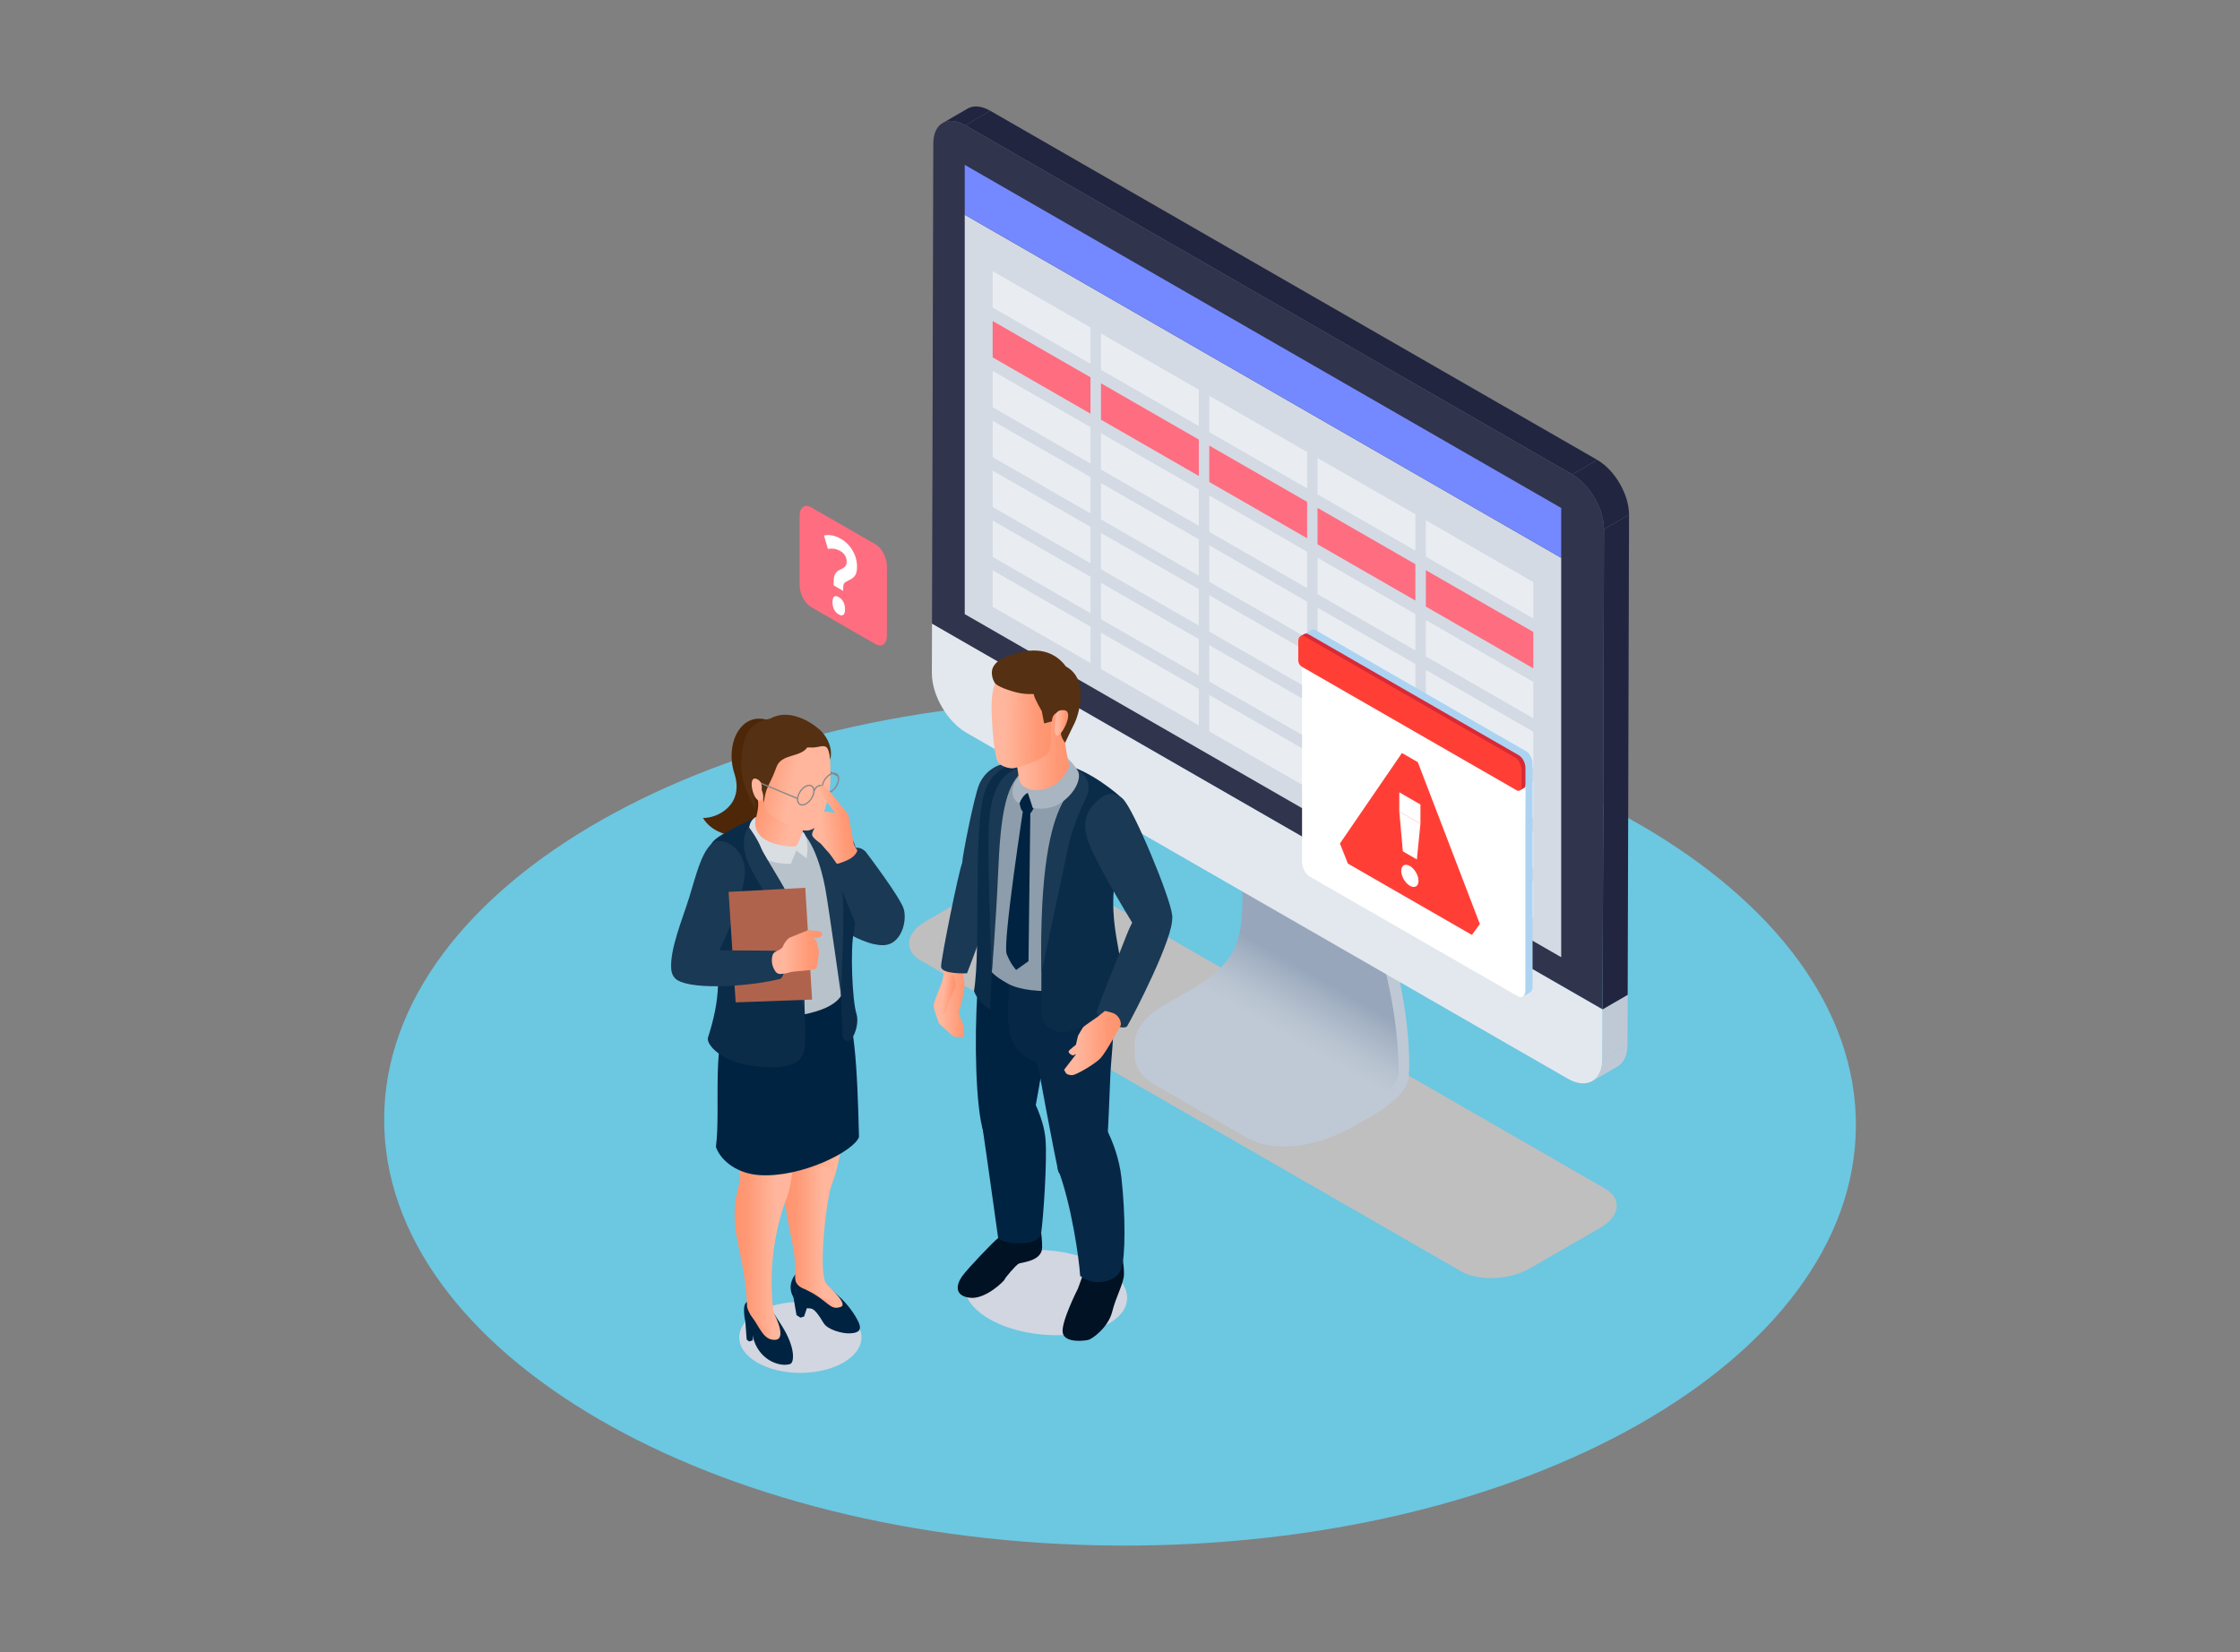 <svg width="484" height="357" viewBox="0 0 484 357" fill="none" xmlns="http://www.w3.org/2000/svg">
<rect x="0" y="0" width="484" height="357" fill="#808080" stroke="none"/>
<g clip-path="url(#clip0_3495_677)">
<path d="M401.006 243.388C401.28 192.872 330.317 151.535 242.503 151.061C154.69 150.586 83.28 191.154 83.005 241.67C82.731 292.187 153.695 333.523 241.508 333.998C329.321 334.472 400.731 293.905 401.006 243.388Z" fill="#6CC7E1"/>
<path d="M315.685 274.727L198.987 207.593C195.189 205.402 195.663 201.583 200.05 199.063L215.249 190.319C219.637 187.791 226.276 187.524 230.082 189.705L346.781 256.839C350.579 259.03 350.105 262.85 345.718 265.369L330.519 274.113C326.131 276.633 319.492 276.909 315.685 274.727Z" fill="#BFBFBF"/>
<path d="M251.52 219.577L255.38 217.352C257.739 215.998 260.483 215.054 263.333 214.449C262.716 213.55 262.431 212.704 262.538 211.991L262.511 211.983C262.511 211.983 262.538 211.92 262.538 211.902C262.565 211.76 262.618 211.626 262.681 211.493C282.893 206.213 270.678 200.06 270.678 182.262C291.132 182.262 292.427 182.262 292.427 182.262C292.427 182.262 304.499 206.471 304.499 230.583C304.499 230.583 304.499 231.01 304.392 232.301C304.392 235.186 301.372 238.293 296.582 241.044L292.722 243.27C285.038 247.687 275.745 249.503 269.088 245.674L249.653 234.491C243.005 230.689 243.836 224.003 251.52 219.577Z" fill="#BFC9D5"/>
<path d="M251.522 217.227L255.382 215.001C270.269 206.944 268.41 201.37 268.41 183.58C288.855 183.58 290.159 183.58 290.159 183.58C290.159 183.58 301.936 207.237 302.204 231.073C302.204 231.153 302.213 231.242 302.213 231.322C302.213 231.518 302.231 231.705 302.231 231.892L302.195 231.874C302.204 232.328 301.99 233.049 301.659 233.664C300.873 235.445 299.22 237.181 296.575 238.694L292.715 240.92C285.03 245.337 275.737 247.153 269.08 243.324L249.645 232.141C243.006 228.33 243.837 221.644 251.522 217.227Z" fill="url(#paint0_linear_3495_677)"/>
<path d="M201.664 31.682L201.37 134.743L346.278 218.109L346.251 228.829C346.233 233.566 342.874 235.471 338.736 233.094L208.813 158.347C204.676 155.969 201.334 150.2 201.352 145.463L201.664 31.682Z" fill="#E3E8EE"/>
<path d="M203.672 26.598L209.078 23.463C210.329 22.742 212.062 22.84 213.975 23.944L208.569 27.078C206.656 25.974 204.923 25.867 203.672 26.598Z" fill="#212540"/>
<path d="M349.476 230.486L344.07 233.62C345.411 232.845 346.251 231.189 346.26 228.829L351.666 225.695C351.657 228.055 350.817 229.711 349.476 230.486Z" fill="#BFC9D5"/>
<path d="M346.285 218.119L351.691 214.984L351.655 225.705L346.258 228.83L346.285 218.119Z" fill="#BFC9D5"/>
<path d="M346.584 114.363L351.99 111.229L351.695 214.984L346.289 218.118L346.584 114.363Z" fill="#212540"/>
<path d="M208.57 27.069L213.976 23.943L345.124 99.385L339.718 102.519L208.57 27.069Z" fill="#212540"/>
<path d="M339.716 102.521C343.514 104.711 346.587 110.009 346.578 114.363L346.284 218.119L201.375 134.752L201.661 31.682V30.988C201.67 26.634 204.762 24.88 208.568 27.07L339.716 102.521Z" fill="#30344D"/>
<path d="M339.719 102.521L345.125 99.387C348.922 101.577 351.996 106.875 351.987 111.229L346.581 114.363C346.59 110.009 343.516 104.702 339.719 102.521Z" fill="#212540"/>
<path d="M337.331 206.854L208.453 132.713V46.408L337.331 120.55V206.854Z" fill="#D3DAE4"/>
<path d="M235.626 78.613L214.484 66.451V58.598L235.626 70.76V78.613Z" fill="#E9EDF2"/>
<path d="M259.032 92.074L237.891 79.912V72.059L259.032 84.212V92.074Z" fill="#E9EDF2"/>
<path d="M282.431 105.538L261.289 93.376V85.514L282.431 97.676V105.538Z" fill="#E9EDF2"/>
<path d="M305.821 118.999L284.68 106.837V98.975L305.821 111.137V118.999Z" fill="#E9EDF2"/>
<path d="M331.301 133.655L308.086 120.3V112.438L331.301 125.793V133.655Z" fill="#E9EDF2"/>
<path d="M235.626 89.396L214.484 77.233V69.371L235.626 81.534V89.396Z" fill="#FF6D81"/>
<path d="M259.032 102.857L237.891 90.694V82.832L259.032 94.995V102.857Z" fill="#FF6D81"/>
<path d="M282.431 116.32L261.289 104.157V96.295L282.431 108.457V116.32Z" fill="#FF6D81"/>
<path d="M305.821 129.782L284.68 117.62V109.758L305.821 121.92V129.782Z" fill="#FF6D81"/>
<path d="M331.301 144.43L308.086 131.083V123.221L331.301 136.567V144.43Z" fill="#FF6D81"/>
<path d="M235.626 100.169L214.484 88.007V80.144L235.626 92.307V100.169Z" fill="#E9EDF2"/>
<path d="M259.032 113.63L237.891 101.467V93.606L259.032 105.768V113.63Z" fill="#E9EDF2"/>
<path d="M282.431 127.093L261.289 114.93V107.068L282.431 119.231V127.093Z" fill="#E9EDF2"/>
<path d="M305.821 140.556L284.68 128.393V120.531L305.821 132.694V140.556Z" fill="#E9EDF2"/>
<path d="M331.301 155.212L308.086 141.856V133.994L331.301 147.35V155.212Z" fill="#E9EDF2"/>
<path d="M235.626 110.95L214.484 98.788V90.926L235.626 103.088V110.95Z" fill="#E9EDF2"/>
<path d="M259.032 124.413L237.891 112.251V104.389L259.032 116.551V124.413Z" fill="#E9EDF2"/>
<path d="M282.431 137.876L261.289 125.714V117.852L282.431 130.014V137.876Z" fill="#E9EDF2"/>
<path d="M305.821 151.339L284.68 139.176V131.314L305.821 143.477V151.339Z" fill="#E9EDF2"/>
<path d="M331.301 165.986L308.086 152.639V144.777L331.301 158.124V165.986Z" fill="#E9EDF2"/>
<path d="M235.626 121.724L214.484 109.561V101.699L235.626 113.862V121.724Z" fill="#E9EDF2"/>
<path d="M259.032 135.187L237.891 123.024V115.162L259.032 127.325V135.187Z" fill="#E9EDF2"/>
<path d="M282.431 148.65L261.289 136.487V128.625L282.431 140.788V148.65Z" fill="#E9EDF2"/>
<path d="M305.821 162.112L284.68 149.95V142.088L305.821 154.25V162.112Z" fill="#E9EDF2"/>
<path d="M331.301 176.768L308.086 163.413V155.551L331.301 168.906V176.768Z" fill="#E9EDF2"/>
<path d="M235.626 132.507L214.484 120.344V112.482L235.626 124.645V132.507Z" fill="#E9EDF2"/>
<path d="M259.032 145.97L237.891 133.807V125.945L259.032 138.108V145.97Z" fill="#E9EDF2"/>
<path d="M282.431 159.433L261.289 147.27V139.408L282.431 151.571V159.433Z" fill="#E9EDF2"/>
<path d="M305.821 172.894L284.68 160.731V152.869L305.821 165.032V172.894Z" fill="#E9EDF2"/>
<path d="M331.301 187.541L308.086 174.194V166.332L331.301 179.679V187.541Z" fill="#E9EDF2"/>
<path d="M235.626 143.28L214.484 131.118V123.256L235.626 135.418V143.28Z" fill="#E9EDF2"/>
<path d="M259.032 156.743L237.891 144.581V136.719L259.032 148.881V156.743Z" fill="#E9EDF2"/>
<path d="M282.431 170.206L261.289 158.044V150.182L282.431 162.344V170.206Z" fill="#E9EDF2"/>
<path d="M305.821 183.667L284.68 171.505V163.643L305.821 175.805V183.667Z" fill="#E9EDF2"/>
<path d="M331.301 198.323L308.086 184.968V177.105L331.301 190.461V198.323Z" fill="#E9EDF2"/>
<path d="M337.331 109.776L208.453 35.625V46.407L337.331 120.549V109.776Z" fill="#7489FF"/>
<path d="M329.733 162.327L284.295 136.185C283.947 135.98 283.625 135.971 283.384 136.114L281.82 137.013L283.625 138.295L327.186 165.487L329.599 170.919L329.036 213.292L329.009 215.384L330.591 214.476C330.93 214.271 331.145 213.808 331.145 213.149V170.028V165.016C331.136 163.974 330.51 162.772 329.733 162.327Z" fill="#ACD4F2"/>
<path d="M327.935 215.278L282.998 189.431C282.087 188.905 281.336 187.49 281.336 186.279V141.457L329.588 169.219V214.041C329.588 215.252 328.846 215.804 327.935 215.278Z" fill="white"/>
<path d="M328.189 163.217L282.751 137.076C282.394 136.871 282.072 136.862 281.822 137.005L281 137.476L281.384 137.744C281.366 137.859 281.348 137.993 281.348 138.135V142.231C281.348 142.801 281.652 143.326 282.144 143.611L324.633 168.052L328.439 170.785L329.252 170.322C329.252 170.322 329.252 170.322 329.261 170.322L329.27 170.314C329.458 170.198 329.601 169.993 329.601 169.735V165.897C329.592 164.864 328.966 163.662 328.189 163.217Z" fill="#D62A36"/>
<path d="M327.356 163.698L281.919 137.556C281.141 137.111 280.516 137.583 280.516 138.616V142.712C280.516 143.281 280.819 143.807 281.311 144.092L327.74 170.803C328.196 171.061 328.759 170.741 328.759 170.215V166.378C328.759 165.345 328.133 164.143 327.356 163.698Z" fill="#FF3F36"/>
<path d="M319.753 199.677L306.349 164.703L302.918 162.727L289.523 182.279L291.239 186.624L318.037 202.037L319.753 199.677Z" fill="#FF3F36"/>
<path d="M302.344 175.37L306.919 178.005V173.856L302.344 171.221V175.37Z" fill="white"/>
<path d="M302.344 175.369L306.919 178.005L306.141 185.724L303.121 183.979L302.344 175.369Z" fill="white"/>
<path d="M302.766 188.201C302.766 189.385 303.606 190.818 304.633 191.415C305.67 192.011 306.501 191.531 306.501 190.355C306.501 189.171 305.661 187.738 304.633 187.141C303.606 186.544 302.766 187.016 302.766 188.201Z" fill="white"/>
<path d="M189.178 139.203L175.239 131.181C173.88 130.397 172.781 128.305 172.781 126.497V111.468C172.781 109.66 173.88 108.832 175.239 109.616L189.178 117.638C190.536 118.422 191.635 120.514 191.635 122.322V137.351C191.635 139.159 190.536 139.987 189.178 139.203Z" fill="#FF6D81"/>
<path d="M180.13 126.505V125.695C180.13 124.992 180.237 124.44 180.452 124.039C180.666 123.638 181.05 123.309 181.613 123.051C182.158 122.81 182.516 122.57 182.686 122.33C182.855 122.089 182.945 121.751 182.945 121.323C182.945 120.852 182.82 120.415 182.569 120.023C182.319 119.632 181.98 119.311 181.533 119.053C180.755 118.608 179.871 118.456 178.879 118.608L178.039 115.714C179.192 115.465 180.416 115.705 181.703 116.453C182.766 117.067 183.615 117.913 184.24 119C184.866 120.086 185.179 121.234 185.179 122.445C185.179 123.256 185.054 123.87 184.794 124.306C184.535 124.742 184.044 125.125 183.32 125.437C182.829 125.668 182.507 125.891 182.382 126.087C182.248 126.283 182.185 126.603 182.185 127.04V127.699L180.13 126.505ZM179.88 130.12C179.88 129.506 179.996 129.105 180.228 128.927C180.461 128.749 180.8 128.785 181.247 129.043C181.676 129.292 182.006 129.64 182.239 130.103C182.471 130.557 182.587 131.091 182.587 131.687C182.587 132.266 182.471 132.658 182.23 132.854C181.989 133.05 181.658 133.023 181.238 132.783C180.8 132.533 180.47 132.177 180.228 131.714C179.996 131.242 179.88 130.717 179.88 130.12Z" fill="white"/>
<path d="M175.094 164.527L174.969 164.773L181.129 167.888L181.254 167.642L175.094 164.527Z" fill="#868888"/>
<path d="M172.933 296.684C180.227 296.684 186.14 293.248 186.14 289.009C186.14 284.77 180.227 281.334 172.933 281.334C165.639 281.334 159.727 284.77 159.727 289.009C159.727 293.248 165.639 296.684 172.933 296.684Z" fill="#D1D6E1"/>
<path d="M243.523 280.91C243.985 275.891 236.519 271.106 226.848 270.223C217.177 269.339 208.962 272.692 208.5 277.711C208.038 282.73 215.504 287.515 225.175 288.399C234.847 289.282 243.061 285.93 243.523 280.91Z" fill="#D1D6E1"/>
<path d="M217.615 266.813C217.615 266.813 216.275 267.134 215.56 267.641C214.845 268.14 209.118 274.07 207.875 275.824C206.633 277.578 206.124 280.053 209.591 280.445C213.058 280.845 217.168 276.607 217.079 276.482C216.99 276.367 219.519 273.322 220.153 273.055C220.787 272.787 225.13 272.529 225.175 269.618C225.211 266.706 224.353 262.682 224.353 262.682L217.615 266.813Z" fill="#001223"/>
<path d="M234.992 272.751L232.91 278.467C232.91 278.467 229.184 285.777 229.631 288.03C230.078 290.274 234.313 289.766 235.18 289.544C236.056 289.321 239.478 286.819 240.309 283.48C241.14 280.15 242.829 277.337 242.856 275.369C242.882 273.401 242.409 270.169 241.587 269.492C240.765 268.816 234.992 272.751 234.992 272.751Z" fill="#001223"/>
<path d="M213.723 239.674C213.723 239.674 211.498 238.374 212.364 244.179C213.24 249.975 215.447 266.056 215.662 267.436C215.885 268.816 224.481 269.706 224.955 266.528C225.428 263.349 226.295 250.768 225.902 246.156C225.509 241.544 222.917 237.029 222.917 237.029L213.723 239.674Z" fill="#002341"/>
<path d="M228.516 252.442C231.447 259.931 233.189 272.031 233.386 275.726C236.629 278.246 241.311 276.883 242.25 274.337C243.188 271.79 243.224 262.7 242.303 254.473C241.383 246.237 236.718 240.004 236.718 240.004L228.516 252.442Z" fill="#062846"/>
<path d="M204.227 208.591C204.227 208.591 203.655 212.01 203.468 212.42C203.289 212.829 201.815 216.471 201.716 217.148C201.618 217.824 202.869 221.145 202.869 221.145C202.869 221.145 205.371 223.451 205.755 223.808C206.14 224.164 206.935 224.057 206.935 224.057C206.935 224.057 207.587 224.279 207.998 224.092C208.418 223.905 208.23 222.427 208.23 222.427L208.096 221.395L207.122 218.937C207.122 218.937 208.373 214.788 208.4 213.203C208.427 211.618 208.052 210.87 208.052 210.87L209.66 205.697L204.227 208.591Z" fill="url(#paint1_linear_3495_677)"/>
<path d="M206.499 213.15C206.525 212.411 206.382 211.031 205.936 210.8C205.489 210.568 204.032 210.283 203.586 212.046C203.139 213.809 203.273 215.786 203.273 215.786C203.273 215.786 202.656 218.065 202.656 218.831C202.656 219.606 203.97 219.223 204.238 218.893C204.506 218.564 205.06 216.347 205.06 216.347L206.499 213.15Z" fill="url(#paint2_linear_3495_677)"/>
<path d="M220.863 166.066C220.863 166.066 220.979 164.926 218.057 164.962C215.135 164.997 212.589 166.983 211.516 169.654C210.444 172.325 207.888 185.245 207.906 186.447C207.924 187.649 213.732 189.314 215.868 189.029C218.004 188.753 220.863 166.066 220.863 166.066Z" fill="#1A3954"/>
<path d="M213.514 185.717C213.514 185.717 208.733 184.426 207.911 186.447C207.089 188.468 203.363 207.068 203.336 208.84C203.309 210.612 208.948 210.327 208.948 210.327C208.948 210.327 216.328 191.21 216.462 188.45C216.596 185.69 213.514 185.717 213.514 185.717Z" fill="#1A3954"/>
<path d="M215.275 201.494C214.006 203.489 211.924 203.987 211.21 214.253C210.486 224.51 210.834 239.504 212.487 244.544C214.14 249.583 221.468 246.369 222.254 245.319C223.04 244.268 226.23 225.837 226.212 222.356C226.195 218.874 225.176 205.697 223.541 204.147C221.896 202.58 215.275 201.494 215.275 201.494Z" fill="#002341"/>
<path d="M218.128 209.731C218.405 211.209 216.859 221.225 218.763 225.081C220.666 228.936 224.16 229.452 224.151 229.63C224.151 229.809 227.868 249.619 228.601 252.878C229.334 256.137 237.706 254.116 238.564 251.703C239.422 249.29 239.699 236.495 239.94 231.776C240.172 227.057 242.451 211.093 237.259 204.655C232.068 198.218 218.128 209.731 218.128 209.731Z" fill="#062846"/>
<path d="M238.958 207.673C236.938 215.215 222.552 215.17 217.87 212.615C214.724 210.896 212.625 209.169 212.625 205.785C212.616 202.402 212.392 194.923 211.981 184.14C211.561 173.358 213.429 169.52 215.672 167.188C217.915 164.855 221.355 165.273 223.875 165.3C226.403 165.336 228.19 163.697 232.426 166.057C236.661 168.407 241.799 171.47 242.255 172.601C242.711 173.732 238.726 195.893 238.842 201.788C238.958 207.673 238.958 207.673 238.958 207.673Z" fill="#8D9DAB"/>
<path d="M213.938 218.101C213.938 218.101 214.706 201.246 214.778 198.815C214.849 196.376 213.554 169.246 220.872 167.118C228.19 164.99 226.207 163.93 226.207 163.93C226.207 163.93 214.849 162.817 212.544 171.837C210.239 180.856 211.981 204.888 210.453 214.165C211.49 216.908 213.938 218.101 213.938 218.101Z" fill="#0B2C49"/>
<path d="M220.668 167.01C217.183 170.037 216.173 176.822 215.682 188.272C215.19 199.722 214.288 210.344 214.288 210.344C214.288 210.344 213.519 190.462 213.591 181.069C213.662 171.675 215.699 167.17 220.677 165.719C220.248 166.449 220.668 167.01 220.668 167.01Z" fill="#1A3954"/>
<path d="M232.124 167.117C233.491 168.577 229.622 172.548 227.879 180.161C225.922 188.673 225.234 196.01 225.234 199.161C225.234 199.464 224.77 215.42 225.172 219.284C225.467 222.133 228.478 223.558 231.257 222.846C235.144 221.839 240.023 219.774 241.622 215.589C244.419 208.261 238.611 201.574 241.247 188.032C243.892 174.489 242.668 172.726 242.668 172.726C242.668 172.726 237.86 168.034 231.766 165.719C225.672 163.404 232.124 167.117 232.124 167.117Z" fill="#0B2C49"/>
<path d="M225.005 210.344C224.594 187.47 227.141 178.353 229.339 173.946C231.537 169.529 233.807 168.772 232.663 166.199C234.495 167.196 236.237 169.467 234.459 172.859C232.681 176.243 231.099 181.674 231.099 181.674L225.005 210.344Z" fill="#1A3954"/>
<path d="M238.588 171.96C236.077 173.625 233.004 176.412 235.264 182.19C237.525 187.96 245.576 200.924 245.576 200.924C245.576 200.924 253.698 201.77 253.278 197.79C252.858 193.81 244.87 174.711 242.681 172.717C240.483 170.731 238.588 171.96 238.588 171.96Z" fill="#1A3954"/>
<path d="M246.242 196.963C246.242 196.963 244.857 198.281 243.266 202.466C241.676 206.65 236.993 217.931 236.984 218.795C236.975 219.659 242.283 222.962 243.525 221.796C245.017 219.294 253.622 202.537 253.265 198.316C252.917 194.096 246.242 196.963 246.242 196.963Z" fill="#1A3954"/>
<path d="M238.751 218.457L237.107 219.775C237.107 219.775 234.328 221.662 234.087 221.929C233.846 222.206 232.934 223.817 232.934 223.817L232.47 225.785C232.47 225.785 231.094 226.827 230.915 227.156C230.736 227.477 231.585 228.198 231.996 228.029C232.416 227.859 232.559 227.744 232.559 227.744L229.914 231.189L230.379 231.991C230.379 231.991 230.933 232.409 231.764 232.329C232.595 232.249 236.5 230.014 237.76 228.705C239.019 227.396 242.049 221.769 242.174 221.538C242.192 221.493 242.201 221.395 242.192 221.262C242.129 220.086 241.28 219.089 240.136 218.804L238.751 218.457Z" fill="url(#paint3_linear_3495_677)"/>
<path d="M218.227 161.81C219.996 164.757 220.175 167.9 220.139 169.716C220.112 171.533 223.427 171.675 226.608 171.301C229.78 170.927 231.925 167.41 231.273 165.692C230.611 163.973 229.888 160.394 230.129 158.034C230.361 155.675 231.076 151.081 230.933 150.84C230.79 150.6 225.849 149.977 225.849 149.977L218.227 161.81Z" fill="url(#paint4_linear_3495_677)"/>
<path d="M226.921 152.799C226.921 152.799 227.359 160.118 226.805 162.121C226.251 164.124 219.683 165.896 219.031 166.012C218.378 166.119 216.752 165.834 215.787 164.908C214.822 163.982 214.259 156.476 214.25 152.648C214.241 148.81 215.126 146.459 216.743 145.186C218.36 143.904 224.133 143.833 225.303 145.026C226.474 146.219 226.921 152.799 226.921 152.799Z" fill="url(#paint5_linear_3495_677)"/>
<path d="M217.726 149.06C222.444 150.681 223.337 149.514 223.418 150.218C223.498 150.93 225.107 153.699 225.107 153.699L225.607 156.335L227.305 155.88C227.305 155.88 227.117 153.993 229.288 153.752C231.451 153.512 229.181 157.376 229.226 158.445C229.271 159.504 230.146 160.51 230.146 160.51C230.146 160.51 231.639 157.323 232.21 156.21C232.791 155.097 235.704 146.959 230.316 144.029C226.706 139.177 221.184 140.495 217.94 141.697C214.697 142.899 214.169 144.51 214.33 145.784C214.491 147.057 215.009 147.636 215.009 147.636C215.009 147.636 215.322 148.232 217.726 149.06Z" fill="#553012"/>
<path d="M228.062 155.337C228.062 155.337 227.705 153.236 229.948 153.476C232.199 153.708 229.403 159.103 228.429 158.979C227.455 158.836 228.062 155.337 228.062 155.337Z" fill="url(#paint6_linear_3495_677)"/>
<path d="M174.501 282.216L173.742 284.505L172.947 284.745L172.098 284.202L171.383 279.973L174.501 282.216Z" fill="#002341"/>
<path d="M162.837 286.766L162.632 289.651L161.872 289.9L161.336 289.473L160.961 284.451L162.837 286.766Z" fill="#002341"/>
<path d="M176.73 275.957C176.73 275.957 176.007 275.637 180.841 279.75C183.727 282.217 185.443 285.28 185.729 286.312C186.104 287.648 185.228 288.12 183.379 288.138C182.011 288.156 178.857 287.417 177.946 285.894C175.658 282.056 175.328 282.92 174.202 282.671C173.076 282.422 169.51 279.768 171.342 276.18C173.183 272.592 176.73 275.957 176.73 275.957Z" fill="#002341"/>
<path d="M165.092 280.488C165.092 280.488 166.96 283.427 168.872 286.409C171.955 291.226 171.606 294.449 170.748 294.752C168.675 295.473 164.395 294.111 162.921 289.713C162.519 288.528 162.679 287.567 161.982 286.952C161.044 286.115 160.74 284.709 160.767 282.928C160.776 282.144 160.991 281.129 162.286 280.996C163.251 280.889 165.092 280.488 165.092 280.488Z" fill="#002341"/>
<path d="M161.969 283.765C164.203 286.863 164.909 289.606 167.428 289.544C169.948 289.481 167.875 284.94 166.982 283.346C166.097 281.762 161.969 283.765 161.969 283.765Z" fill="url(#paint7_linear_3495_677)"/>
<path d="M174.156 278.709C179.196 281.202 179.196 283.205 181.6 282.448C183.431 281.87 179.357 278.317 178.07 277.026C176.783 275.735 174.156 278.709 174.156 278.709Z" fill="url(#paint8_linear_3495_677)"/>
<path d="M183.84 229.613C183.75 233.316 182.446 246.378 180.766 252.727C179.077 259.075 177.692 259.218 175.726 259.2C173.76 259.182 171.419 260.161 170.401 256.68C169.373 253.199 169.141 233.548 169.141 233.548L173.135 222.926L183.84 229.613Z" fill="url(#paint9_linear_3495_677)"/>
<path d="M177.565 252.13C177.565 252.13 180.952 251.355 179.585 256.315C178.226 261.283 177.127 273.454 178.209 276.749C178.512 277.666 179.451 278.396 180.076 279.634C180.702 280.871 178.494 281.379 176.689 279.91C174.884 278.449 171.605 278.797 171.802 275.743C172.141 270.409 170.104 265.076 169.755 260.473C169.541 257.704 169.63 256.929 170.193 255.665C171.694 252.308 177.565 252.13 177.565 252.13Z" fill="url(#paint10_linear_3495_677)"/>
<path d="M172.716 234.84C172.716 234.84 171.84 257.019 169.606 259.468C167.372 261.916 159.679 259.619 159.929 255.55C160.179 251.481 156.006 239.025 155.613 232.124C155.22 225.233 159.223 222.09 159.223 222.09L172.716 234.84Z" fill="url(#paint11_linear_3495_677)"/>
<path d="M164.882 252.924C164.882 252.924 171.772 254.01 169.94 258.934C168.108 263.858 165.937 272.129 167.009 282.466C167.295 285.2 168.492 286.375 166.973 286.856C164.105 287.773 161.469 283.544 161.415 282.253C161.353 280.49 161.201 278.834 160.995 277.276C160.093 270.215 158.332 266.413 158.806 260.474C159.11 256.699 161.111 251.49 161.111 251.49L164.882 252.924Z" fill="url(#paint12_linear_3495_677)"/>
<path d="M181.226 214.814C184.684 217.663 185.247 231.117 185.605 245.683C184.604 248.746 173.157 254.525 164.141 253.946C159.611 253.661 155.858 251.114 154.688 247.856C155.813 239.361 153.463 223.896 158.181 218.295C161.255 214.653 175.927 210.433 181.226 214.814Z" fill="#002341"/>
<path d="M172.773 176.146C177.116 174.098 181.95 177.036 183.827 180.58C185.703 184.124 189.242 198.102 190.287 201.005C191.333 203.908 191.851 204.166 189.715 204.139C187.58 204.113 182.558 201.628 181.271 200.4C179.984 199.18 172.773 176.146 172.773 176.146Z" fill="#1A3954"/>
<path d="M167.321 156.21C160.53 152.622 156.473 160.359 158.681 167.161C160.879 173.964 154.963 176.867 151.898 176.751C155.321 182.725 168 181.87 166.705 174.534C165.409 167.197 167.321 156.21 167.321 156.21Z" fill="#4E2708"/>
<path d="M168.86 175.469C162.641 176.947 154.394 180.785 153.205 183.064C152.017 185.352 155.52 190.312 156.083 202.421C156.646 214.53 156.485 213.168 156.744 215.741C157.003 218.314 165.59 221.252 174.91 218.955C182.648 217.05 182.648 213.889 182.925 210.265C183.193 206.641 183.318 207.745 183.658 200.124C184.015 192.039 179.637 179.413 178.153 177.757C173.864 172.994 168.86 175.469 168.86 175.469Z" fill="#B8C2CB"/>
<path d="M170.449 176.688C175.158 177.57 179.625 181.167 180.394 191.851C180.858 198.28 181.341 206.667 182.056 223.745C182.101 224.733 183.2 225.472 183.834 224.715C185.031 223.3 185.55 220.611 185.067 219.115C184.12 216.168 183.709 204.967 184.477 201.423C185.246 197.879 184.46 192.421 183.289 188.806C180.519 180.214 179.527 173.83 172.173 175.468C169.198 176.804 170.449 176.688 170.449 176.688Z" fill="#0B2C49"/>
<path d="M171.641 178.834C175.367 179.885 177.574 187.916 178.298 191.852C179.021 195.787 181.675 214.699 181.675 214.699C181.675 214.699 182.631 196.953 181.997 192.626C181.354 188.299 179.254 179.609 175.483 177.641C171.712 175.664 171.641 178.834 171.641 178.834Z" fill="#1A3954"/>
<path d="M164.37 176.057C156.39 179.912 154.38 181.132 153.745 182.316C153.111 183.5 151.199 194.158 153.567 202.065C155.935 209.971 155.577 216.133 152.968 224.235C152.548 225.544 155.586 229.684 163.673 230.45C172.171 231.26 174.002 229.23 174.002 224.493C174.002 214.681 172.912 203.801 172.403 201.468C171.894 199.135 166.666 191.683 164.146 188.086C161.618 184.489 159.696 180.535 163.262 178.585C166.836 176.635 164.37 176.057 164.37 176.057Z" fill="#0B2C49"/>
<path d="M182.928 184.088C185.144 182.334 186.69 183.589 187.154 184.203C187.61 184.818 194.669 194.122 195.295 196.508C195.92 198.895 194.991 202.803 192.346 203.943C189.701 205.074 186.368 202.919 185.599 201.183C184.831 199.447 179.809 187.89 180.167 186.705C180.524 185.512 182.928 184.088 182.928 184.088Z" fill="#1A3954"/>
<path d="M175.259 173.313C175.259 173.313 172.837 182.573 171.971 183.357C170.273 184.879 162.016 182.235 162.731 179.172C163.053 177.783 163.884 175.245 163.83 173.741C163.812 173.197 163.151 166.235 163.151 166.235L169.138 166.057L175.259 173.313Z" fill="url(#paint13_linear_3495_677)"/>
<path d="M164.641 168.684C164.641 168.684 165.016 174.008 165.65 175.228C166.285 176.457 171.852 179.261 173.809 179.466C175.765 179.671 176.873 178.202 177.159 177.783C177.436 177.365 179.42 172.103 179.429 168.675C179.429 163.778 179.599 160.083 176.927 160.287C174.255 160.492 166.079 161.454 165.793 162.157C165.498 162.861 164.641 168.684 164.641 168.684Z" fill="url(#paint14_linear_3495_677)"/>
<path d="M174.445 161.517C172.809 163.787 168.842 162.799 167.752 165.799C166.662 168.8 166.215 169.121 165.67 170.599C165.125 172.085 165.062 173.51 165.062 173.51C165.062 173.51 164.553 170.002 163.222 169.53C161.89 169.058 163.07 172.237 163.07 172.237L163.293 174.855C163.293 174.855 159.88 169.619 160.157 164.838C160.434 160.056 161.113 156.246 166.403 155.302C170.334 153.058 174.954 155.809 176.973 157.572C178.993 159.335 179.976 162.042 179.368 164.179C179.118 162.015 178.832 161.125 177.653 161.25C176.473 161.374 176.482 161.632 174.445 161.517Z" fill="#553012"/>
<path d="M153.751 182.316C155.726 180.384 161.865 183.233 160.81 189.938C159.756 196.642 154.77 207.63 152.706 210.025C150.65 212.42 145.325 213.595 145.03 209.33C144.735 205.065 147.452 198.672 148.935 193.891C150.409 189.11 151.419 184.595 153.751 182.316Z" fill="#1A3954"/>
<path d="M163.407 176.527C163.407 176.527 162.245 176.91 161.888 178.655C161.531 180.4 161.361 181.531 161.504 182.074C161.638 182.626 163.872 186.784 170.859 186.687L172.083 183.793L174.273 185.485C174.273 185.485 174.675 183.472 174.344 181.709C174.005 179.955 173.424 179.724 173.424 179.724C173.424 179.724 172.432 182.564 172.057 182.822C171.681 183.081 168.062 182.983 165.444 181.505C162.826 180.027 163.21 177.542 163.21 177.542L163.407 176.527Z" fill="#D9DEE3"/>
<path d="M161.888 178.834C160.914 179.52 160.199 182.022 161.263 185.405C162.326 188.788 165.873 193.116 167.777 198.351C169.68 203.586 173.817 218.109 173.817 218.109C173.817 218.109 173.746 203.729 172.772 199.241C171.807 194.754 165.319 185.405 164.488 183.313C163.666 181.202 161.888 178.834 161.888 178.834Z" fill="#1A3954"/>
<path d="M157.43 192.733L173.996 191.852L175.471 216.008L158.958 216.613L157.43 192.733Z" fill="#B0634C"/>
<path d="M147.77 206.775C148.619 206.107 149.915 205.332 155.473 205.377C161.039 205.421 166.374 205.395 167.482 205.466C168.59 205.537 170.368 209.9 168.697 211.512C162.603 213.096 150.067 214.031 146.448 211.832C144.196 210.452 147.77 206.775 147.77 206.775Z" fill="#1A3954"/>
<path d="M166.92 206.436C167.019 206.08 167.278 205.795 167.617 205.653C168.225 205.394 168.976 204.94 169.101 204.646C169.699 203.222 170.566 202.652 170.566 202.652L174.587 201.014C174.587 201.014 177.25 201.174 177.42 201.432C177.589 201.69 177.759 202.225 177.214 202.492C176.669 202.759 175.722 202.679 175.722 202.679C175.722 202.679 176.589 203.222 176.553 203.916C176.508 204.611 177.089 205.056 176.91 206.196C176.732 207.335 176.696 208.858 176.285 209.321C175.874 209.784 171.379 209.811 170.629 210.131C170.182 210.318 169.315 210.425 168.672 210.478C168.216 210.514 167.769 210.291 167.528 209.9L167.349 209.615C166.777 208.653 166.626 207.505 166.92 206.436Z" fill="url(#paint15_linear_3495_677)"/>
<path d="M178.659 171.489C178.436 171.489 178.23 171.435 178.061 171.32C177.703 171.088 177.507 170.652 177.525 170.091C177.551 168.978 178.409 167.669 179.419 167.171C179.937 166.912 180.429 166.903 180.795 167.135C181.152 167.366 181.349 167.803 181.331 168.364C181.304 169.477 180.446 170.786 179.437 171.284C179.16 171.427 178.901 171.489 178.659 171.489ZM177.793 170.1C177.784 170.563 177.927 170.91 178.204 171.088C178.49 171.266 178.883 171.257 179.312 171.044C180.25 170.59 181.027 169.388 181.054 168.364C181.063 167.901 180.92 167.553 180.643 167.375C180.357 167.197 179.964 167.215 179.535 167.42C178.597 167.874 177.819 169.076 177.793 170.1Z" fill="#868888"/>
<path d="M173.331 174.089C173.108 174.089 172.902 174.035 172.733 173.919C172.375 173.688 172.179 173.252 172.196 172.691C172.223 171.578 173.081 170.269 174.091 169.77C174.609 169.512 175.101 169.503 175.467 169.735C175.824 169.966 176.021 170.402 176.003 170.963C175.976 172.076 175.118 173.385 174.109 173.884C173.841 174.026 173.573 174.089 173.331 174.089ZM174.868 169.85C174.672 169.85 174.448 169.904 174.207 170.019C173.269 170.474 172.491 171.676 172.465 172.7C172.456 173.163 172.599 173.51 172.876 173.688C173.161 173.866 173.555 173.848 173.984 173.643C174.922 173.189 175.699 171.987 175.726 170.963C175.735 170.5 175.592 170.153 175.315 169.975C175.199 169.895 175.038 169.85 174.868 169.85Z" fill="#868888"/>
<path d="M175.991 171.034L175.75 170.901L176.081 170.295C176.188 170.099 176.358 169.939 176.563 169.832L176.938 169.654C177.18 169.538 177.484 169.618 177.653 169.85L177.769 170.019L177.546 170.179L177.43 170.01C177.341 169.894 177.189 169.841 177.064 169.903L176.688 170.081C176.536 170.153 176.411 170.277 176.331 170.429L175.991 171.034Z" fill="#868888"/>
<path d="M172.243 172.681L162.977 168.808L163.084 168.559L172.35 172.432L172.243 172.681Z" fill="#868888"/>
<path d="M164.569 170.67C164.569 170.67 164.945 168.657 163.265 168.266C161.576 167.874 162.684 172.985 164.141 173.029C165.597 173.065 164.569 170.67 164.569 170.67Z" fill="#FFB69C"/>
<path d="M180.429 175.719C180.429 175.719 177.159 171.249 177.096 170.688C177.016 170.065 177.57 169.361 178.392 170.082C179.214 170.804 183.297 176.066 183.297 176.066C183.297 176.066 184.28 181.426 184.414 182.111C184.548 182.797 185.254 183.803 185.254 183.803C185.254 183.803 184.95 185.05 183.11 185.878C181.269 186.706 180.804 186.661 180.804 186.661C180.804 186.661 179.187 184.32 178.999 184.177C178.812 184.035 177.364 182.325 177.364 182.325C177.364 182.325 175.586 181.105 175.488 180.482C175.389 179.85 175.979 179.04 175.979 179.04C175.979 179.04 175.523 178.069 175.917 177.713C176.31 177.357 177.096 176.992 177.096 176.992C177.096 176.992 176.497 176.199 177.257 175.816C178.016 175.434 178.508 175.327 178.508 175.327L180.429 175.719Z" fill="url(#paint16_linear_3495_677)"/>
<path d="M221.22 173.945C221.22 173.945 216.591 203.862 217.512 206.168C218.432 208.483 219.567 209.605 219.567 209.605L222.23 207.708L222.641 174.577L221.22 173.945Z" fill="#002341"/>
<path d="M222.101 171.32C222.101 171.32 220.814 171.463 220.305 173.555C220.528 174.9 220.76 175.238 221.305 175.585C221.511 175.719 222.405 175.941 222.574 175.79C223.102 175.345 223.334 174.588 223.334 174.588L222.101 171.32Z" fill="#002341"/>
<path d="M230.963 165.068C231.303 166.172 228.229 171.63 222.573 170.624C220.616 169.903 220.285 169.235 220.071 167.704C217.739 171.052 218.981 172.948 220.214 173.625C221.161 171.55 222.099 171.328 222.099 171.328L223.145 174.586C223.145 174.586 226.46 175.423 229.337 173.42C232.5 171.221 233.617 168.131 232.956 166.742C232.295 165.344 230.731 163.938 230.731 163.938L230.963 165.068Z" fill="#A9B5C0"/>
</g>
<defs>
<linearGradient id="paint0_linear_3495_677" x1="265.988" y1="241.556" x2="297.058" y2="187.548" gradientUnits="userSpaceOnUse">
<stop offset="0.339" stop-color="#BFC9D5"/>
<stop offset="0.412" stop-color="#B8C3D0"/>
<stop offset="0.52" stop-color="#A3B1C3"/>
<stop offset="0.574" stop-color="#97A6BB"/>
</linearGradient>
<linearGradient id="paint1_linear_3495_677" x1="201.746" y1="214.833" x2="209.537" y2="214.93" gradientUnits="userSpaceOnUse">
<stop offset="0.233" stop-color="#FFB69C"/>
<stop offset="0.779" stop-color="#FF9874"/>
<stop offset="1" stop-color="#FC946F"/>
</linearGradient>
<linearGradient id="paint2_linear_3495_677" x1="203.105" y1="214.83" x2="206.266" y2="215.195" gradientUnits="userSpaceOnUse">
<stop offset="0.233" stop-color="#FFB69C"/>
<stop offset="0.779" stop-color="#FF9874"/>
<stop offset="1" stop-color="#FC946F"/>
</linearGradient>
<linearGradient id="paint3_linear_3495_677" x1="229.985" y1="225.334" x2="242.145" y2="225.485" gradientUnits="userSpaceOnUse">
<stop offset="0.233" stop-color="#FFB69C"/>
<stop offset="0.779" stop-color="#FF9874"/>
<stop offset="1" stop-color="#FC946F"/>
</linearGradient>
<linearGradient id="paint4_linear_3495_677" x1="218.237" y1="160.645" x2="231.452" y2="160.809" gradientUnits="userSpaceOnUse">
<stop offset="0.233" stop-color="#FFB69C"/>
<stop offset="0.779" stop-color="#FF9874"/>
<stop offset="1" stop-color="#FC946F"/>
</linearGradient>
<linearGradient id="paint5_linear_3495_677" x1="214.217" y1="155.031" x2="227.13" y2="155.191" gradientUnits="userSpaceOnUse">
<stop offset="0.233" stop-color="#FFB69C"/>
<stop offset="0.779" stop-color="#FF9874"/>
<stop offset="1" stop-color="#FC946F"/>
</linearGradient>
<linearGradient id="paint6_linear_3495_677" x1="227.89" y1="156.197" x2="230.785" y2="156.233" gradientUnits="userSpaceOnUse">
<stop offset="0.233" stop-color="#FFB69C"/>
<stop offset="0.779" stop-color="#FF9874"/>
<stop offset="1" stop-color="#FC946F"/>
</linearGradient>
<linearGradient id="paint7_linear_3495_677" x1="161.964" y1="286.143" x2="168.629" y2="286.143" gradientUnits="userSpaceOnUse">
<stop stop-color="#FC946F"/>
<stop offset="0.221" stop-color="#FF9874"/>
<stop offset="0.767" stop-color="#FFB69C"/>
</linearGradient>
<linearGradient id="paint8_linear_3495_677" x1="174.753" y1="280.851" x2="181.291" y2="279.018" gradientUnits="userSpaceOnUse">
<stop stop-color="#FC946F"/>
<stop offset="0.221" stop-color="#FF9874"/>
<stop offset="0.767" stop-color="#FFB69C"/>
</linearGradient>
<linearGradient id="paint9_linear_3495_677" x1="169.134" y1="241.122" x2="183.842" y2="241.122" gradientUnits="userSpaceOnUse">
<stop stop-color="#FC946F"/>
<stop offset="0.221" stop-color="#FF9874"/>
<stop offset="0.767" stop-color="#FFB69C"/>
</linearGradient>
<linearGradient id="paint10_linear_3495_677" x1="169.636" y1="266.445" x2="180.181" y2="266.445" gradientUnits="userSpaceOnUse">
<stop stop-color="#FC946F"/>
<stop offset="0.221" stop-color="#FF9874"/>
<stop offset="0.767" stop-color="#FFB69C"/>
</linearGradient>
<linearGradient id="paint11_linear_3495_677" x1="155.588" y1="241.29" x2="172.718" y2="241.29" gradientUnits="userSpaceOnUse">
<stop stop-color="#FC946F"/>
<stop offset="0.221" stop-color="#FF9874"/>
<stop offset="0.767" stop-color="#FFB69C"/>
</linearGradient>
<linearGradient id="paint12_linear_3495_677" x1="158.733" y1="269.246" x2="170.247" y2="269.246" gradientUnits="userSpaceOnUse">
<stop stop-color="#FC946F"/>
<stop offset="0.221" stop-color="#FF9874"/>
<stop offset="0.767" stop-color="#FFB69C"/>
</linearGradient>
<linearGradient id="paint13_linear_3495_677" x1="175.147" y1="177.331" x2="161.576" y2="172.107" gradientUnits="userSpaceOnUse">
<stop offset="0.233" stop-color="#FFB69C"/>
<stop offset="0.779" stop-color="#FF9874"/>
<stop offset="1" stop-color="#FC946F"/>
</linearGradient>
<linearGradient id="paint14_linear_3495_677" x1="174.382" y1="169.61" x2="161.225" y2="166.497" gradientUnits="userSpaceOnUse">
<stop offset="0.233" stop-color="#FFB69C"/>
<stop offset="0.779" stop-color="#FF9874"/>
<stop offset="1" stop-color="#FC946F"/>
</linearGradient>
<linearGradient id="paint15_linear_3495_677" x1="166.775" y1="205.736" x2="177.583" y2="205.736" gradientUnits="userSpaceOnUse">
<stop offset="0.233" stop-color="#FFB69C"/>
<stop offset="0.779" stop-color="#FF9874"/>
<stop offset="1" stop-color="#FC946F"/>
</linearGradient>
<linearGradient id="paint16_linear_3495_677" x1="175.278" y1="178.67" x2="184.547" y2="177.616" gradientUnits="userSpaceOnUse">
<stop offset="0.233" stop-color="#FFB69C"/>
<stop offset="0.779" stop-color="#FF9874"/>
<stop offset="1" stop-color="#FC946F"/>
</linearGradient>
<clipPath id="clip0_3495_677">
<rect width="318" height="311" fill="white" transform="translate(83 23)"/>
</clipPath>
</defs>
</svg>
